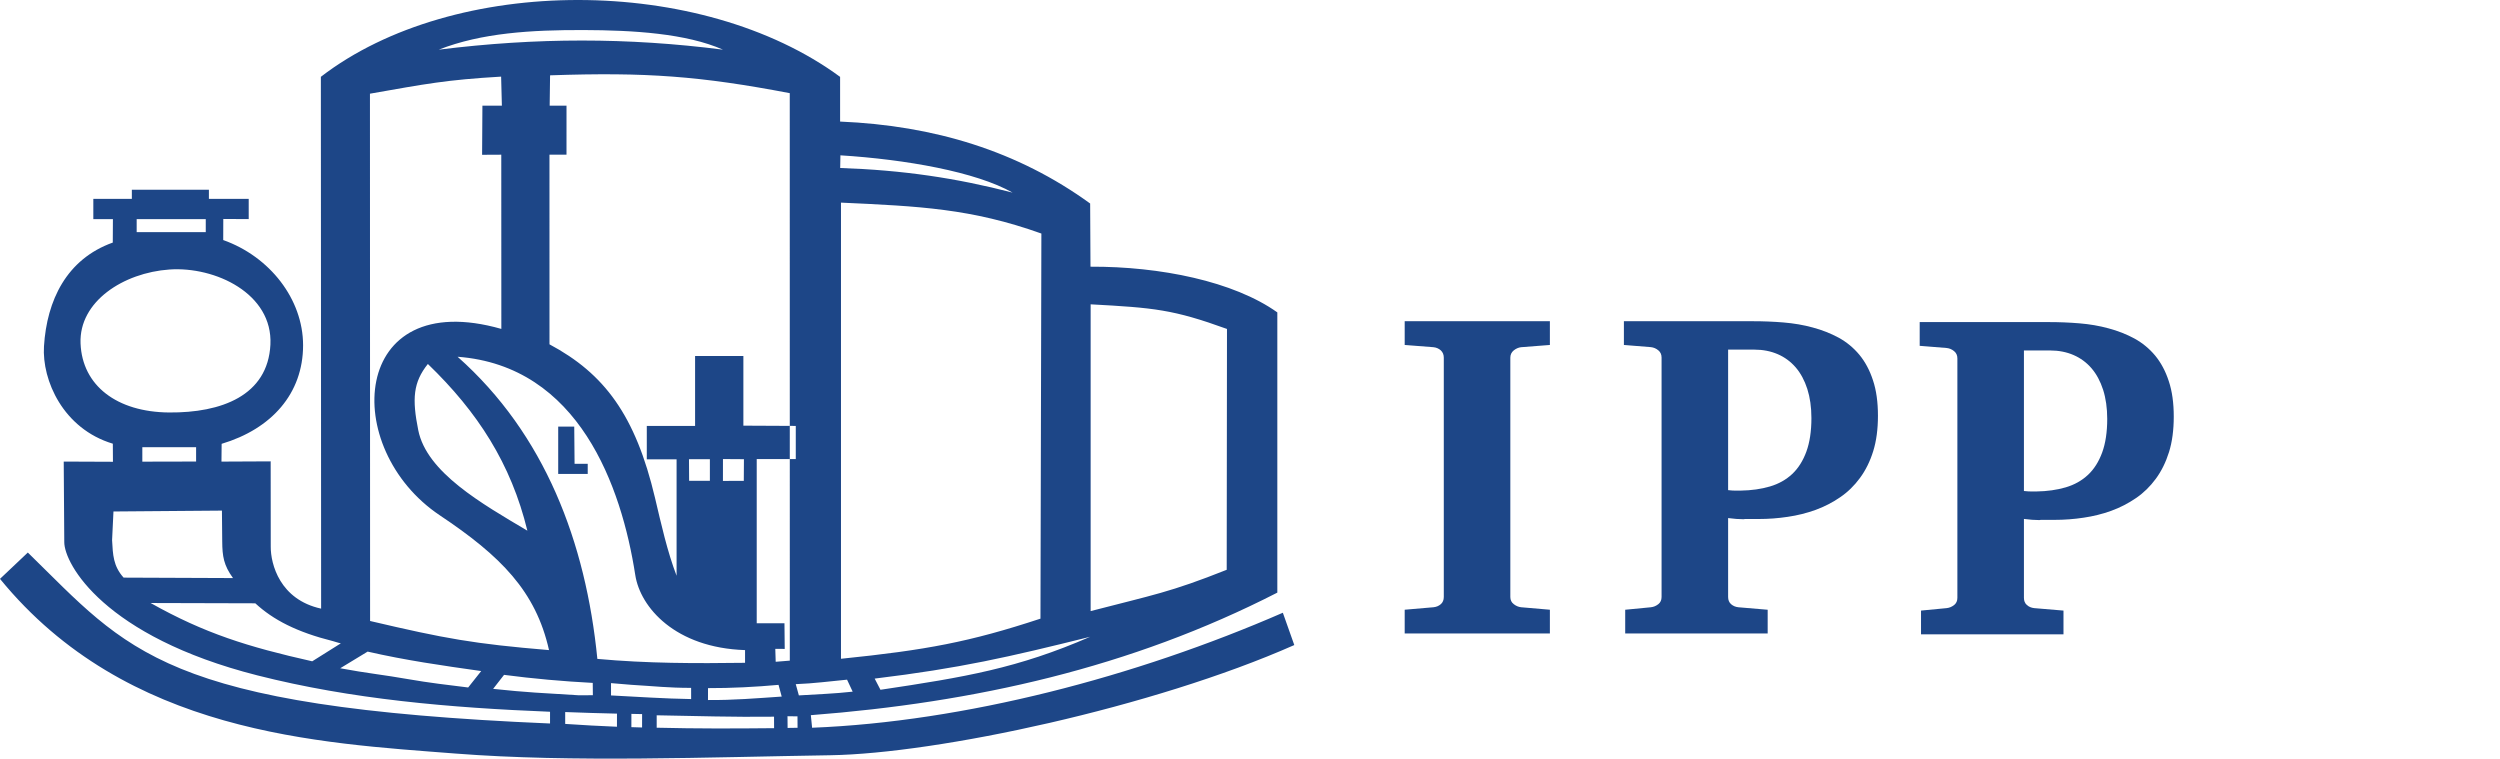 <svg width="145" height="44" viewBox="0 0 145 44" fill="none" xmlns="http://www.w3.org/2000/svg">
<rect width="145" height="44" fill="white"/>
<path fill-rule="evenodd" clip-rule="evenodd" d="M12.947 13.923L12.951 12.7L14.425 12.708V11.534H12.116V11.005H7.647V11.534H5.413V12.708H6.549L6.541 14.069C3.857 15.03 2.718 17.423 2.551 20.079C2.426 22.055 3.665 24.871 6.544 25.734L6.551 26.783L3.696 26.771L3.728 31.442C3.726 32.706 6.037 36.913 14.927 39.172C20.391 40.561 26.089 41.049 31.902 41.282V41.963C9.343 41.004 7.465 37.758 1.614 32.047L0 33.574C7.355 42.575 18.475 43.087 26.42 43.706C33.178 44.233 41.134 43.913 48.151 43.804C54.353 43.709 66.893 41.03 75.069 37.413L74.405 35.539C65.852 39.267 55.903 41.862 47.102 42.209L47.029 41.48C56.514 40.748 65.569 38.737 74.085 34.372V18.119C71.553 16.316 67.283 15.45 63.248 15.468L63.229 11.804C59.022 8.752 54.184 7.282 48.726 7.051V4.458C40.663 -1.472 26.339 -1.499 18.61 4.455L18.625 35.301C16.235 34.78 15.697 32.724 15.703 31.703L15.699 26.759L12.845 26.773L12.855 25.742C15.756 24.875 17.579 22.821 17.579 20.025C17.579 17.356 15.65 14.883 12.947 13.923ZM7.927 12.708H11.934V13.464H7.927V12.708ZM9.823 15.632C12.482 15.445 15.832 17.027 15.684 19.989C15.534 22.951 12.834 23.949 9.804 23.924C6.776 23.899 4.772 22.365 4.672 19.923C4.573 17.482 7.163 15.82 9.823 15.632ZM8.255 25.939H11.374V26.769L8.255 26.776V25.939ZM35.783 42.151C34.746 42.11 33.817 42.056 32.781 41.987V41.299C33.821 41.338 34.751 41.369 35.785 41.391L35.783 42.151ZM36.62 42.175C36.824 42.181 37.033 42.187 37.24 42.194L37.242 41.418C37.036 41.414 36.827 41.411 36.621 41.405L36.62 42.175ZM44.897 42.234C42.517 42.258 40.46 42.264 38.088 42.207V41.487C40.456 41.528 42.506 41.598 44.894 41.568L44.897 42.234ZM45.675 41.541C45.869 41.538 46.062 41.551 46.254 41.549L46.258 42.211C46.065 42.214 45.873 42.218 45.681 42.22L45.675 41.541ZM19.769 37.313L18.109 38.356C14.365 37.513 11.871 36.737 8.736 34.975L14.808 34.992C15.845 35.95 17.213 36.66 19.311 37.186C19.476 37.227 19.585 37.278 19.769 37.313ZM27.91 38.921L27.154 39.874C26.046 39.739 24.826 39.594 23.707 39.396C22.27 39.141 21.259 39.047 19.732 38.759L21.323 37.793C23.517 38.296 25.647 38.602 27.91 38.921ZM28.602 39.954L29.235 39.142C30.885 39.36 32.677 39.52 34.379 39.608L34.386 40.32C34.204 40.319 33.718 40.336 33.535 40.324C31.524 40.201 30.519 40.161 28.602 39.954ZM40.085 39.897L40.086 40.546C38.523 40.521 36.973 40.414 35.439 40.335V39.621C35.599 39.632 36.463 39.711 36.626 39.72C38.021 39.802 38.705 39.895 40.085 39.897ZM41.065 39.911L41.063 40.602C42.558 40.613 43.828 40.503 45.339 40.401L45.155 39.722C43.837 39.842 42.395 39.916 41.065 39.911ZM46.154 39.681L46.334 40.333C47.47 40.261 48.344 40.239 49.455 40.116L49.129 39.421C48.112 39.516 47.218 39.641 46.154 39.681ZM50.731 39.359C55.661 38.761 58.497 38.114 63.233 36.932C59.033 38.762 55.973 39.274 51.067 40.007L50.731 39.359ZM7.169 33.502C6.564 32.825 6.549 32.183 6.501 31.33L6.581 29.666L12.872 29.615L12.889 31.397C12.896 32.262 12.97 32.778 13.514 33.528L7.169 33.502ZM25.448 2.88C27.931 1.905 30.818 1.734 33.847 1.743C36.727 1.751 39.798 1.938 41.933 2.88C36.389 2.174 31.142 2.174 25.448 2.88ZM48.731 9.744L48.744 9.009C52.512 9.246 56.602 9.962 58.731 11.172C55.475 10.33 52.384 9.866 48.731 9.744ZM63.257 35.444V17.651C66.939 17.85 68.047 17.949 71.165 19.079L71.149 33.048C67.851 34.361 66.863 34.507 63.257 35.444ZM48.777 38.209V11.752C53.326 11.962 56.328 12.092 60.4 13.545L60.347 35.882C56.236 37.235 53.723 37.704 48.777 38.209ZM21.465 36.017L21.457 5.434C24.734 4.858 25.873 4.632 29.065 4.444L29.109 6.13H27.98L27.962 8.978L29.074 8.972L29.078 19.077C20.301 16.575 19.706 26.013 25.514 29.892C29.049 32.253 31.076 34.289 31.843 37.706C27.467 37.34 25.834 37.043 21.465 36.017ZM32.858 6.128H31.881L31.904 4.369C37.48 4.177 40.616 4.414 45.806 5.403L45.809 38.317L44.99 38.383L44.967 37.633L45.514 37.637L45.499 36.149H43.89V26.627H46.155V24.703L43.116 24.688V20.647H40.315V24.703H37.514V26.642H39.242V33.394C38.706 32.001 38.338 30.348 37.992 28.883C36.858 24.079 35.048 21.667 31.87 19.971L31.869 8.971L32.857 8.972L32.858 6.128ZM39.961 26.632H41.173V27.888H39.969L39.961 26.632ZM41.932 26.625L43.148 26.633L43.14 27.89L41.93 27.893L41.932 26.625ZM34.647 38.216C33.977 31.454 31.605 25.182 26.54 20.692C33.578 21.221 36.051 28.22 36.846 33.354C37.136 35.226 39.159 37.573 43.213 37.706V38.443C40.358 38.481 37.539 38.481 34.647 38.216ZM32.376 27.487V24.743H33.306L33.325 26.9H34.088V27.487L32.376 27.487ZM30.588 30.78C27.938 29.209 24.748 27.398 24.258 24.948C23.895 23.131 23.961 22.181 24.816 21.11C27.708 23.899 29.641 26.892 30.588 30.78Z" fill="#1D4687"/>
<path d="M81.472 36.741V35.364L83.146 35.22C83.312 35.202 83.451 35.144 83.569 35.04C83.681 34.941 83.74 34.802 83.74 34.627V20.745C83.74 20.57 83.681 20.43 83.569 20.323C83.451 20.219 83.312 20.156 83.146 20.138L81.472 20.008V18.631H89.893V20.008L88.22 20.138C88.071 20.156 87.927 20.219 87.797 20.323C87.666 20.43 87.599 20.57 87.599 20.745V34.627C87.599 34.802 87.666 34.941 87.797 35.04C87.927 35.144 88.071 35.202 88.22 35.22L89.893 35.364V36.741H81.472ZM94.186 20.008V18.631H101.666C102.264 18.631 102.858 18.654 103.447 18.703C104.041 18.753 104.603 18.847 105.143 18.996C105.683 19.14 106.182 19.338 106.641 19.585C107.1 19.837 107.5 20.165 107.842 20.575C108.179 20.984 108.445 21.479 108.633 22.059C108.827 22.639 108.921 23.323 108.921 24.115C108.921 24.889 108.831 25.572 108.647 26.166C108.463 26.76 108.206 27.277 107.878 27.722C107.554 28.163 107.171 28.541 106.726 28.842C106.285 29.144 105.809 29.391 105.3 29.576C104.787 29.76 104.252 29.895 103.69 29.976C103.132 30.061 102.57 30.102 102.012 30.102C101.756 30.102 101.49 30.102 101.207 30.102C101.18 30.102 101.153 30.106 101.131 30.115C100.865 30.115 100.564 30.093 100.231 30.048V34.627C100.231 34.802 100.289 34.942 100.402 35.041C100.519 35.144 100.658 35.203 100.825 35.221L102.525 35.365V36.741H94.262V35.365L95.751 35.221C95.913 35.203 96.052 35.144 96.183 35.041C96.309 34.942 96.371 34.802 96.371 34.627V20.737C96.371 20.561 96.309 20.422 96.183 20.319C96.052 20.211 95.913 20.152 95.751 20.134L94.186 20.008ZM100.231 28.428C100.339 28.437 100.424 28.446 100.487 28.451C100.555 28.455 100.609 28.455 100.654 28.455H100.955C101.58 28.446 102.147 28.365 102.651 28.217C103.159 28.068 103.591 27.826 103.947 27.493C104.302 27.16 104.576 26.723 104.77 26.193C104.963 25.662 105.062 25.014 105.062 24.25C105.062 23.615 104.981 23.053 104.824 22.558C104.666 22.068 104.441 21.649 104.153 21.312C103.861 20.975 103.515 20.718 103.11 20.543C102.705 20.368 102.251 20.278 101.751 20.278H100.231V28.428Z" fill="#1D4687"/>
<path d="M111.342 20.058V18.681H118.823C119.421 18.681 120.015 18.704 120.604 18.753C121.198 18.802 121.76 18.897 122.3 19.046C122.84 19.189 123.339 19.387 123.798 19.635C124.257 19.887 124.657 20.215 124.999 20.624C125.336 21.034 125.602 21.528 125.79 22.109C125.984 22.689 126.078 23.373 126.078 24.165C126.078 24.938 125.988 25.622 125.804 26.216C125.619 26.809 125.363 27.327 125.035 27.772C124.711 28.213 124.328 28.59 123.883 28.892C123.442 29.193 122.965 29.441 122.457 29.625C121.944 29.81 121.409 29.945 120.847 30.026C120.289 30.111 119.727 30.152 119.169 30.152C118.913 30.152 118.647 30.152 118.364 30.152C118.337 30.152 118.31 30.156 118.288 30.165C118.022 30.165 117.721 30.142 117.388 30.098V34.677C117.388 34.852 117.446 34.992 117.559 35.091C117.676 35.194 117.815 35.252 117.981 35.271L119.682 35.414V36.791H111.419V35.414L112.908 35.271C113.07 35.252 113.209 35.194 113.339 35.091C113.466 34.992 113.528 34.852 113.528 34.677V20.787C113.528 20.611 113.466 20.472 113.339 20.368C113.209 20.26 113.07 20.202 112.908 20.184L111.342 20.058ZM117.388 28.478C117.496 28.487 117.581 28.496 117.644 28.5C117.712 28.505 117.766 28.505 117.811 28.505H118.112C118.737 28.496 119.304 28.415 119.808 28.267C120.316 28.118 120.748 27.875 121.103 27.542C121.459 27.21 121.733 26.773 121.927 26.242C122.12 25.712 122.219 25.064 122.219 24.299C122.219 23.665 122.138 23.103 121.981 22.608C121.823 22.118 121.598 21.699 121.31 21.362C121.018 21.024 120.672 20.768 120.267 20.593C119.862 20.417 119.408 20.327 118.908 20.327H117.388V28.478Z" fill="#1D4687"/>
</svg>
